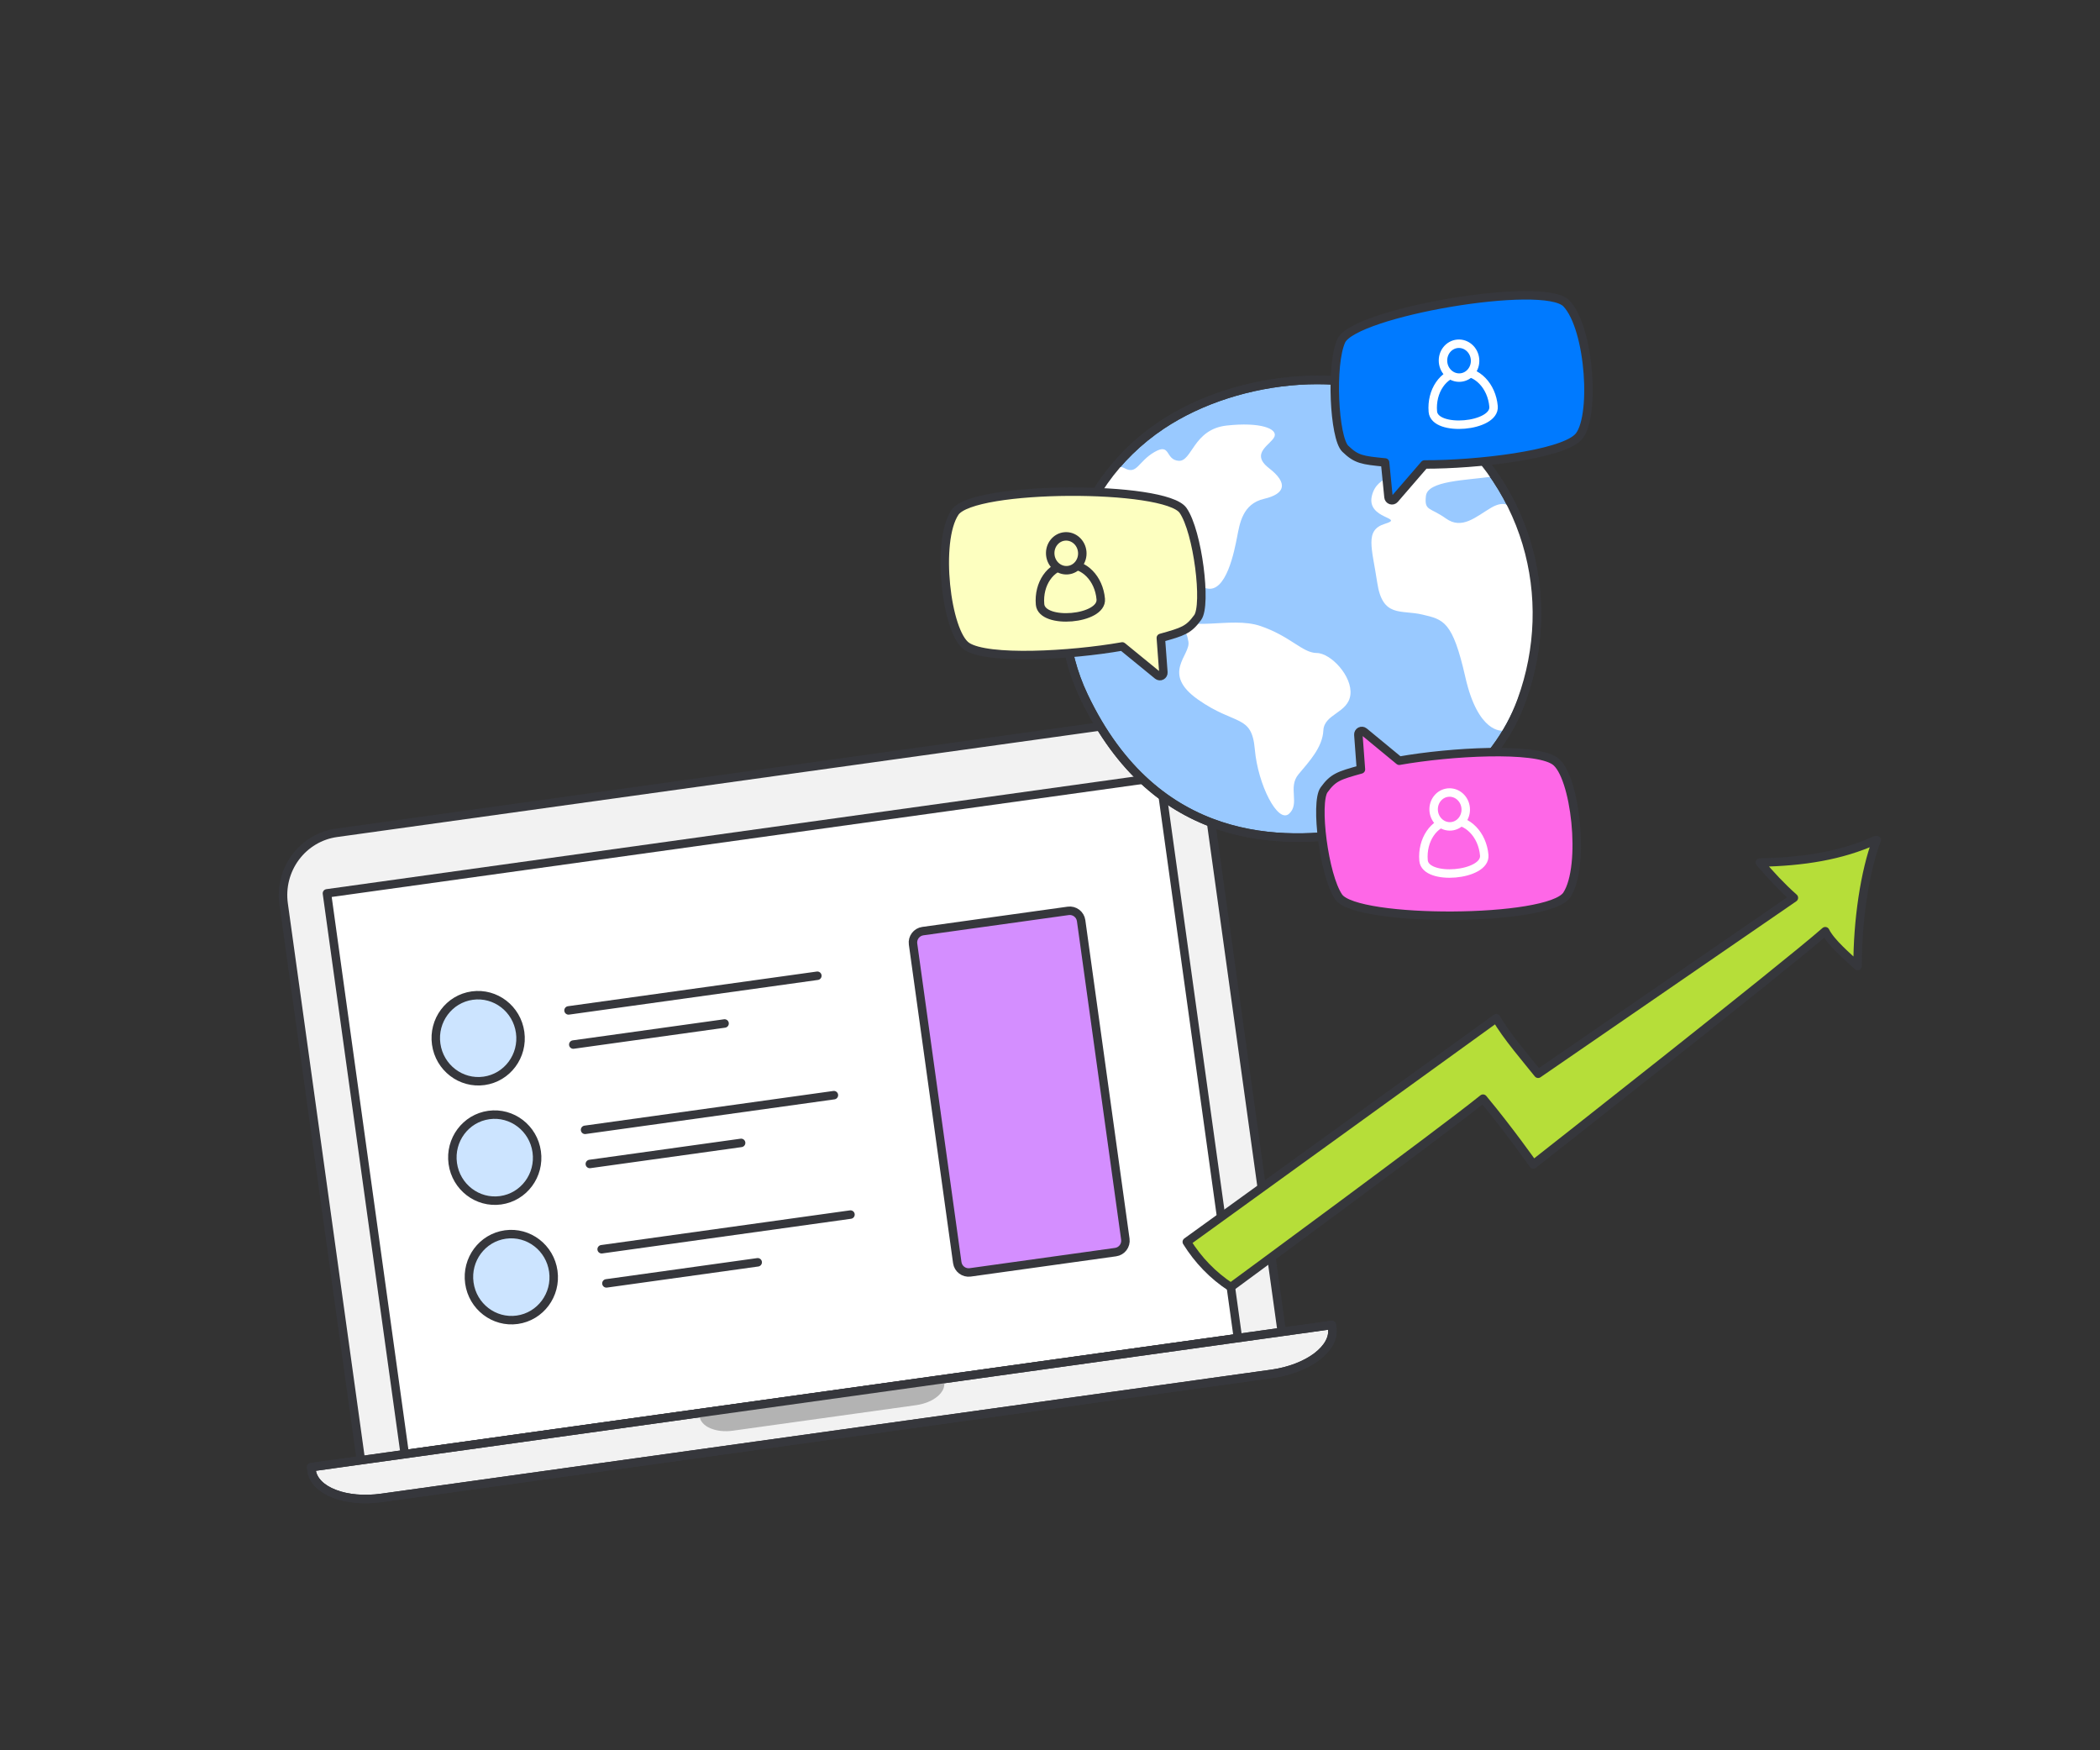 <svg width="372" height="310" viewBox="0 0 372 310" fill="none" xmlns="http://www.w3.org/2000/svg">
<rect x="0" y="0" width="372" height="310" fill="#333333" stroke="none"/>
<g clip-path="url(#clip0_28195_321435)">
<path d="M59.603 147.509L200.951 127.818C203.838 127.416 206.77 128.198 209.1 129.988C211.429 131.778 212.97 134.422 213.378 137.358L227.675 240.345L64.544 263.071L50.246 160.083C49.838 157.147 50.601 154.183 52.354 151.824C54.108 149.466 56.716 147.911 59.603 147.509Z" fill="#F2F2F2" stroke="#36373C" stroke-width="1.5" stroke-linejoin="round"/>
<path d="M57.914 158.227L205.502 137.666L219.293 237.003L71.705 257.563L57.914 158.227Z" fill="white" stroke="#36373C" stroke-width="1.5" stroke-linecap="round" stroke-linejoin="round"/>
<path d="M235.906 234.658L235.996 235.3C236.231 236.995 235.233 238.801 233.241 240.3C231.25 241.798 228.412 242.878 225.367 243.317L67.601 265.295C66.085 265.507 64.575 265.553 63.131 265.427C61.686 265.3 60.353 265.01 59.205 264.559C56.881 263.662 55.444 262.195 55.208 260.501L55.119 259.858L235.923 234.67L235.906 234.658Z" fill="#F2F2F2" stroke="#36373C" stroke-width="1.5" stroke-linejoin="round"/>
<path d="M167.185 244.231L167.264 244.801C167.325 245.239 167.255 245.695 167.047 246.126C166.827 246.574 166.484 246.994 166.016 247.372C165.548 247.75 164.985 248.081 164.336 248.335C163.688 248.589 163 248.774 162.271 248.876L129.799 253.4C128.356 253.601 126.937 253.441 125.831 252.97C124.725 252.499 124.039 251.731 123.919 250.869L123.84 250.299L167.171 244.233L167.185 244.231Z" fill="#B3B3B3"/>
<path d="M235.906 234.658L235.996 235.3C236.231 236.995 235.233 238.801 233.241 240.3C231.25 241.798 228.412 242.878 225.367 243.317L67.601 265.295C66.085 265.507 64.575 265.553 63.131 265.427C61.686 265.3 60.353 265.01 59.205 264.559C56.881 263.662 55.444 262.195 55.208 260.501L55.119 259.858L235.923 234.67L235.906 234.658Z" stroke="#36373C" stroke-width="1.5" stroke-linejoin="round"/>
<path d="M85.752 191.436C89.859 190.864 92.719 187.019 92.14 182.849C91.561 178.678 87.762 175.761 83.655 176.333C79.548 176.905 76.688 180.75 77.267 184.921C77.846 189.091 81.645 192.008 85.752 191.436Z" fill="#CCE4FF" stroke="#36373C" stroke-width="1.5" stroke-linecap="round" stroke-linejoin="round"/>
<path d="M88.689 212.585C92.796 212.013 95.656 208.169 95.077 203.998C94.498 199.828 90.7 196.91 86.593 197.483C82.486 198.055 79.626 201.899 80.205 206.07C80.784 210.24 84.582 213.157 88.689 212.585Z" fill="#CCE4FF" stroke="#36373C" stroke-width="1.5" stroke-linecap="round" stroke-linejoin="round"/>
<path d="M91.627 233.75C95.734 233.178 98.594 229.333 98.015 225.163C97.436 220.992 93.637 218.075 89.53 218.647C85.423 219.219 82.563 223.064 83.142 227.234C83.721 231.405 87.52 234.322 91.627 233.75Z" fill="#CCE4FF" stroke="#36373C" stroke-width="1.5" stroke-linecap="round" stroke-linejoin="round"/>
<path d="M100.711 178.959L144.789 172.819" stroke="#36373C" stroke-width="1.5" stroke-linecap="round" stroke-linejoin="round"/>
<path d="M101.555 185.006L128.354 181.273" stroke="#36373C" stroke-width="1.5" stroke-linecap="round" stroke-linejoin="round"/>
<path d="M103.641 200.109L147.719 193.969" stroke="#36373C" stroke-width="1.5" stroke-linecap="round" stroke-linejoin="round"/>
<path d="M104.484 206.156L131.284 202.423" stroke="#36373C" stroke-width="1.5" stroke-linecap="round" stroke-linejoin="round"/>
<path d="M106.578 221.259L150.656 215.118" stroke="#36373C" stroke-width="1.5" stroke-linecap="round" stroke-linejoin="round"/>
<path d="M107.422 227.306L134.222 223.572" stroke="#36373C" stroke-width="1.5" stroke-linecap="round" stroke-linejoin="round"/>
<path d="M189.223 161.328L163.473 164.915C162.362 165.07 161.586 166.098 161.741 167.211L169.572 223.62C169.726 224.734 170.753 225.51 171.864 225.356L197.614 221.768C198.725 221.614 199.501 220.586 199.346 219.473L191.515 163.064C191.361 161.95 190.334 161.173 189.223 161.328Z" fill="#D48EFF" stroke="#36373C" stroke-width="1.5" stroke-linecap="round" stroke-linejoin="round"/>
<path d="M205.709 75.338C189.466 86.213 184.247 107.033 192 123.314C204.826 150.265 227.52 149.557 240.384 147.416C253.247 145.275 265.122 136.332 269.54 124.034C276.085 105.977 270.859 84.911 252.933 72.523C241.161 64.41 219.587 66.048 205.709 75.338Z" fill="#99C9FF" stroke="#36373C" stroke-width="1.5" stroke-linejoin="round"/>
<path d="M210.519 113.651C210.937 116.061 205.61 119.257 212.235 123.912C218.86 128.566 221.741 126.446 222.282 132.712C222.823 138.978 226.362 145.915 228.346 144.131C230.33 142.348 228.076 139.463 230.015 137.146C231.953 134.829 234.277 132.345 234.422 129.377C234.567 126.41 238.825 126.31 239.212 123.053C239.599 119.796 235.769 115.676 233.238 115.655C230.706 115.634 228.62 112.697 223.28 110.876C217.94 109.055 210.039 112.292 208.135 108.696C206.23 105.1 210.1 103.153 213.664 104.188C217.227 105.222 218.685 97.45 219.148 95.078C219.612 92.707 220.114 89.238 223.913 88.353C227.712 87.467 228.216 85.562 224.779 82.905C221.343 80.248 225.219 78.713 225.767 77.322C226.316 75.932 223.271 74.718 217.314 75.368C211.356 76.018 211.188 81.808 208.775 81.615C206.363 81.421 207.427 78.373 204.499 80.066C201.572 81.759 201.436 84.169 199.15 82.899C196.864 81.629 193.261 87.429 191.522 90.4C189.784 93.371 189.274 100.63 191.849 104.58C194.423 108.531 195.101 105.661 197.385 107.344C199.668 109.026 198.382 111.152 203.976 110.937C209.569 110.721 210.1 111.231 210.519 113.651ZM266.124 129.404C266.124 129.404 261.847 129.957 259.581 119.955C257.315 109.953 255.711 109.737 251.94 108.845C248.17 107.953 244.911 109.454 243.972 103.222C243.033 96.991 241.697 93.893 245.342 92.771C248.986 91.65 242.066 91.98 243.009 87.869C243.953 83.758 248.475 84.844 249.016 81.593C249.556 78.341 249.056 73.099 250.952 71.735C253.928 72.159 262.028 80.849 264.454 84.4C259.569 85.092 252.891 85.133 252.591 87.845C252.29 90.558 253.294 89.799 256.142 91.836C258.991 93.872 261.459 91.51 264.13 89.935C266.8 88.361 267.745 90.025 267.745 90.025C271.19 96.12 272.685 103.132 272.027 110.108C271.057 122.089 266.124 129.404 266.124 129.404Z" fill="white"/>
<path d="M205.709 75.337C189.466 86.213 184.247 107.033 192 123.314C204.826 150.265 227.52 149.556 240.384 147.416C253.247 145.275 265.122 136.331 269.54 124.033C276.085 105.977 270.859 84.91 252.933 72.523C241.161 64.409 219.587 66.047 205.709 75.337V75.337Z" stroke="#36373C" stroke-width="1.5" stroke-linejoin="round"/>
<path d="M279.473 77.516C276.299 80.554 261.673 82.291 252.345 82.264L247.043 88.403C246.963 88.494 246.859 88.56 246.743 88.592C246.627 88.624 246.504 88.622 246.39 88.585C246.275 88.548 246.173 88.478 246.098 88.384C246.022 88.29 245.975 88.176 245.963 88.055L245.356 81.91C241.313 81.512 240.281 81.39 238.302 79.47C236.322 77.55 235.673 64.501 237.605 60.343C239.942 55.344 273.471 49.562 277.478 53.743C281.729 58.21 282.695 74.484 279.473 77.516Z" fill="#007AFF" stroke="#36373C" stroke-width="1.5" stroke-linejoin="round"/>
<path d="M275.405 134.76C271.757 132.313 257.051 133.116 247.865 134.737L241.628 129.597C241.534 129.521 241.42 129.475 241.3 129.463C241.18 129.451 241.06 129.474 240.953 129.531C240.846 129.587 240.758 129.673 240.7 129.779C240.641 129.884 240.615 130.005 240.623 130.126L241.078 136.275C237.163 137.371 236.167 137.659 234.547 139.901C232.927 142.142 234.522 155.099 237.138 158.864C240.296 163.387 274.319 163.319 277.55 158.511C280.907 153.385 279.05 137.188 275.405 134.76Z" fill="#FE67E7" stroke="#36373C" stroke-width="1.5" stroke-linejoin="round"/>
<path d="M171.266 114.48C174.913 116.917 189.619 116.114 198.805 114.493L205.079 119.619C205.173 119.695 205.287 119.742 205.407 119.754C205.527 119.766 205.647 119.743 205.754 119.686C205.861 119.63 205.949 119.544 206.007 119.438C206.066 119.333 206.092 119.212 206.084 119.091L205.633 112.981C209.547 111.884 210.543 111.596 212.164 109.364C213.785 107.132 212.188 94.156 209.573 90.401C206.415 85.877 172.392 85.946 169.161 90.754C165.735 95.848 167.619 112.032 171.266 114.48Z" fill="#FDFFC0" stroke="#36373C" stroke-width="1.5" stroke-linejoin="round"/>
<path d="M194.991 106.112C195.305 109.75 184.551 110.681 184.237 107.043C183.923 103.406 186.078 100.283 189.053 100.026C192.028 99.768 194.676 102.465 194.991 106.112Z" fill="#FDFFC0" stroke="#36373C" stroke-width="1.5" stroke-linejoin="round"/>
<path d="M189.138 100.987C190.703 100.852 191.855 99.403 191.713 97.752C191.57 96.1 190.186 94.872 188.622 95.007C187.057 95.143 185.905 96.591 186.047 98.243C186.19 99.894 187.574 101.123 189.138 100.987Z" fill="#FDFFC0" stroke="#36373C" stroke-width="1.5" stroke-linejoin="round"/>
<path d="M264.572 71.985C264.886 75.623 254.133 76.554 253.819 72.916C253.505 69.279 255.656 66.118 258.631 65.861C261.606 65.603 264.258 68.347 264.572 71.985Z" fill="#007AFF" stroke="white" stroke-width="1.5" stroke-linejoin="round"/>
<path d="M258.716 66.87C260.281 66.735 261.433 65.286 261.291 63.635C261.148 61.983 259.765 60.754 258.2 60.89C256.635 61.025 255.483 62.474 255.625 64.125C255.768 65.777 257.152 67.006 258.716 66.87Z" fill="#007AFF" stroke="white" stroke-width="1.5" stroke-linejoin="round"/>
<path d="M262.924 151.478C263.238 155.116 252.485 156.047 252.171 152.41C251.857 148.772 254.008 145.602 256.973 145.345C259.939 145.088 262.61 147.831 262.924 151.478Z" fill="#FE67E7" stroke="white" stroke-width="1.5" stroke-linejoin="round"/>
<path d="M257.06 146.355C258.624 146.22 259.777 144.771 259.635 143.12C259.492 141.468 258.108 140.239 256.544 140.375C254.979 140.51 253.826 141.959 253.969 143.61C254.112 145.262 255.495 146.491 257.06 146.355Z" fill="#FE67E7" stroke="white" stroke-width="1.5" stroke-linejoin="round"/>
<path d="M317.773 159.014C315.56 157.053 313.591 154.918 311.755 152.761C319.342 152.641 326.231 151.544 332.183 148.827L332.448 148.784C330.334 154.291 329.033 163.206 329.063 171.093C327.31 169.468 324.33 166.949 323.331 164.931C316.183 171.24 271.619 206.232 271.619 206.232C271.619 206.232 267.407 200.236 262.708 194.59C255.364 200.522 218.024 227.968 218.024 227.968C214.842 225.89 212.237 223.175 210.232 219.957L265.063 180.337C266.607 183.22 270.936 188.245 272.466 190.178L317.773 159.014Z" fill="#B6DE39" stroke="#36373C" stroke-width="1.5" stroke-linejoin="round"/>
</g>
<defs>
<clipPath id="clip0_28195_321435">
<rect width="372" height="310" fill="white"/>
</clipPath>
</defs>
</svg>
